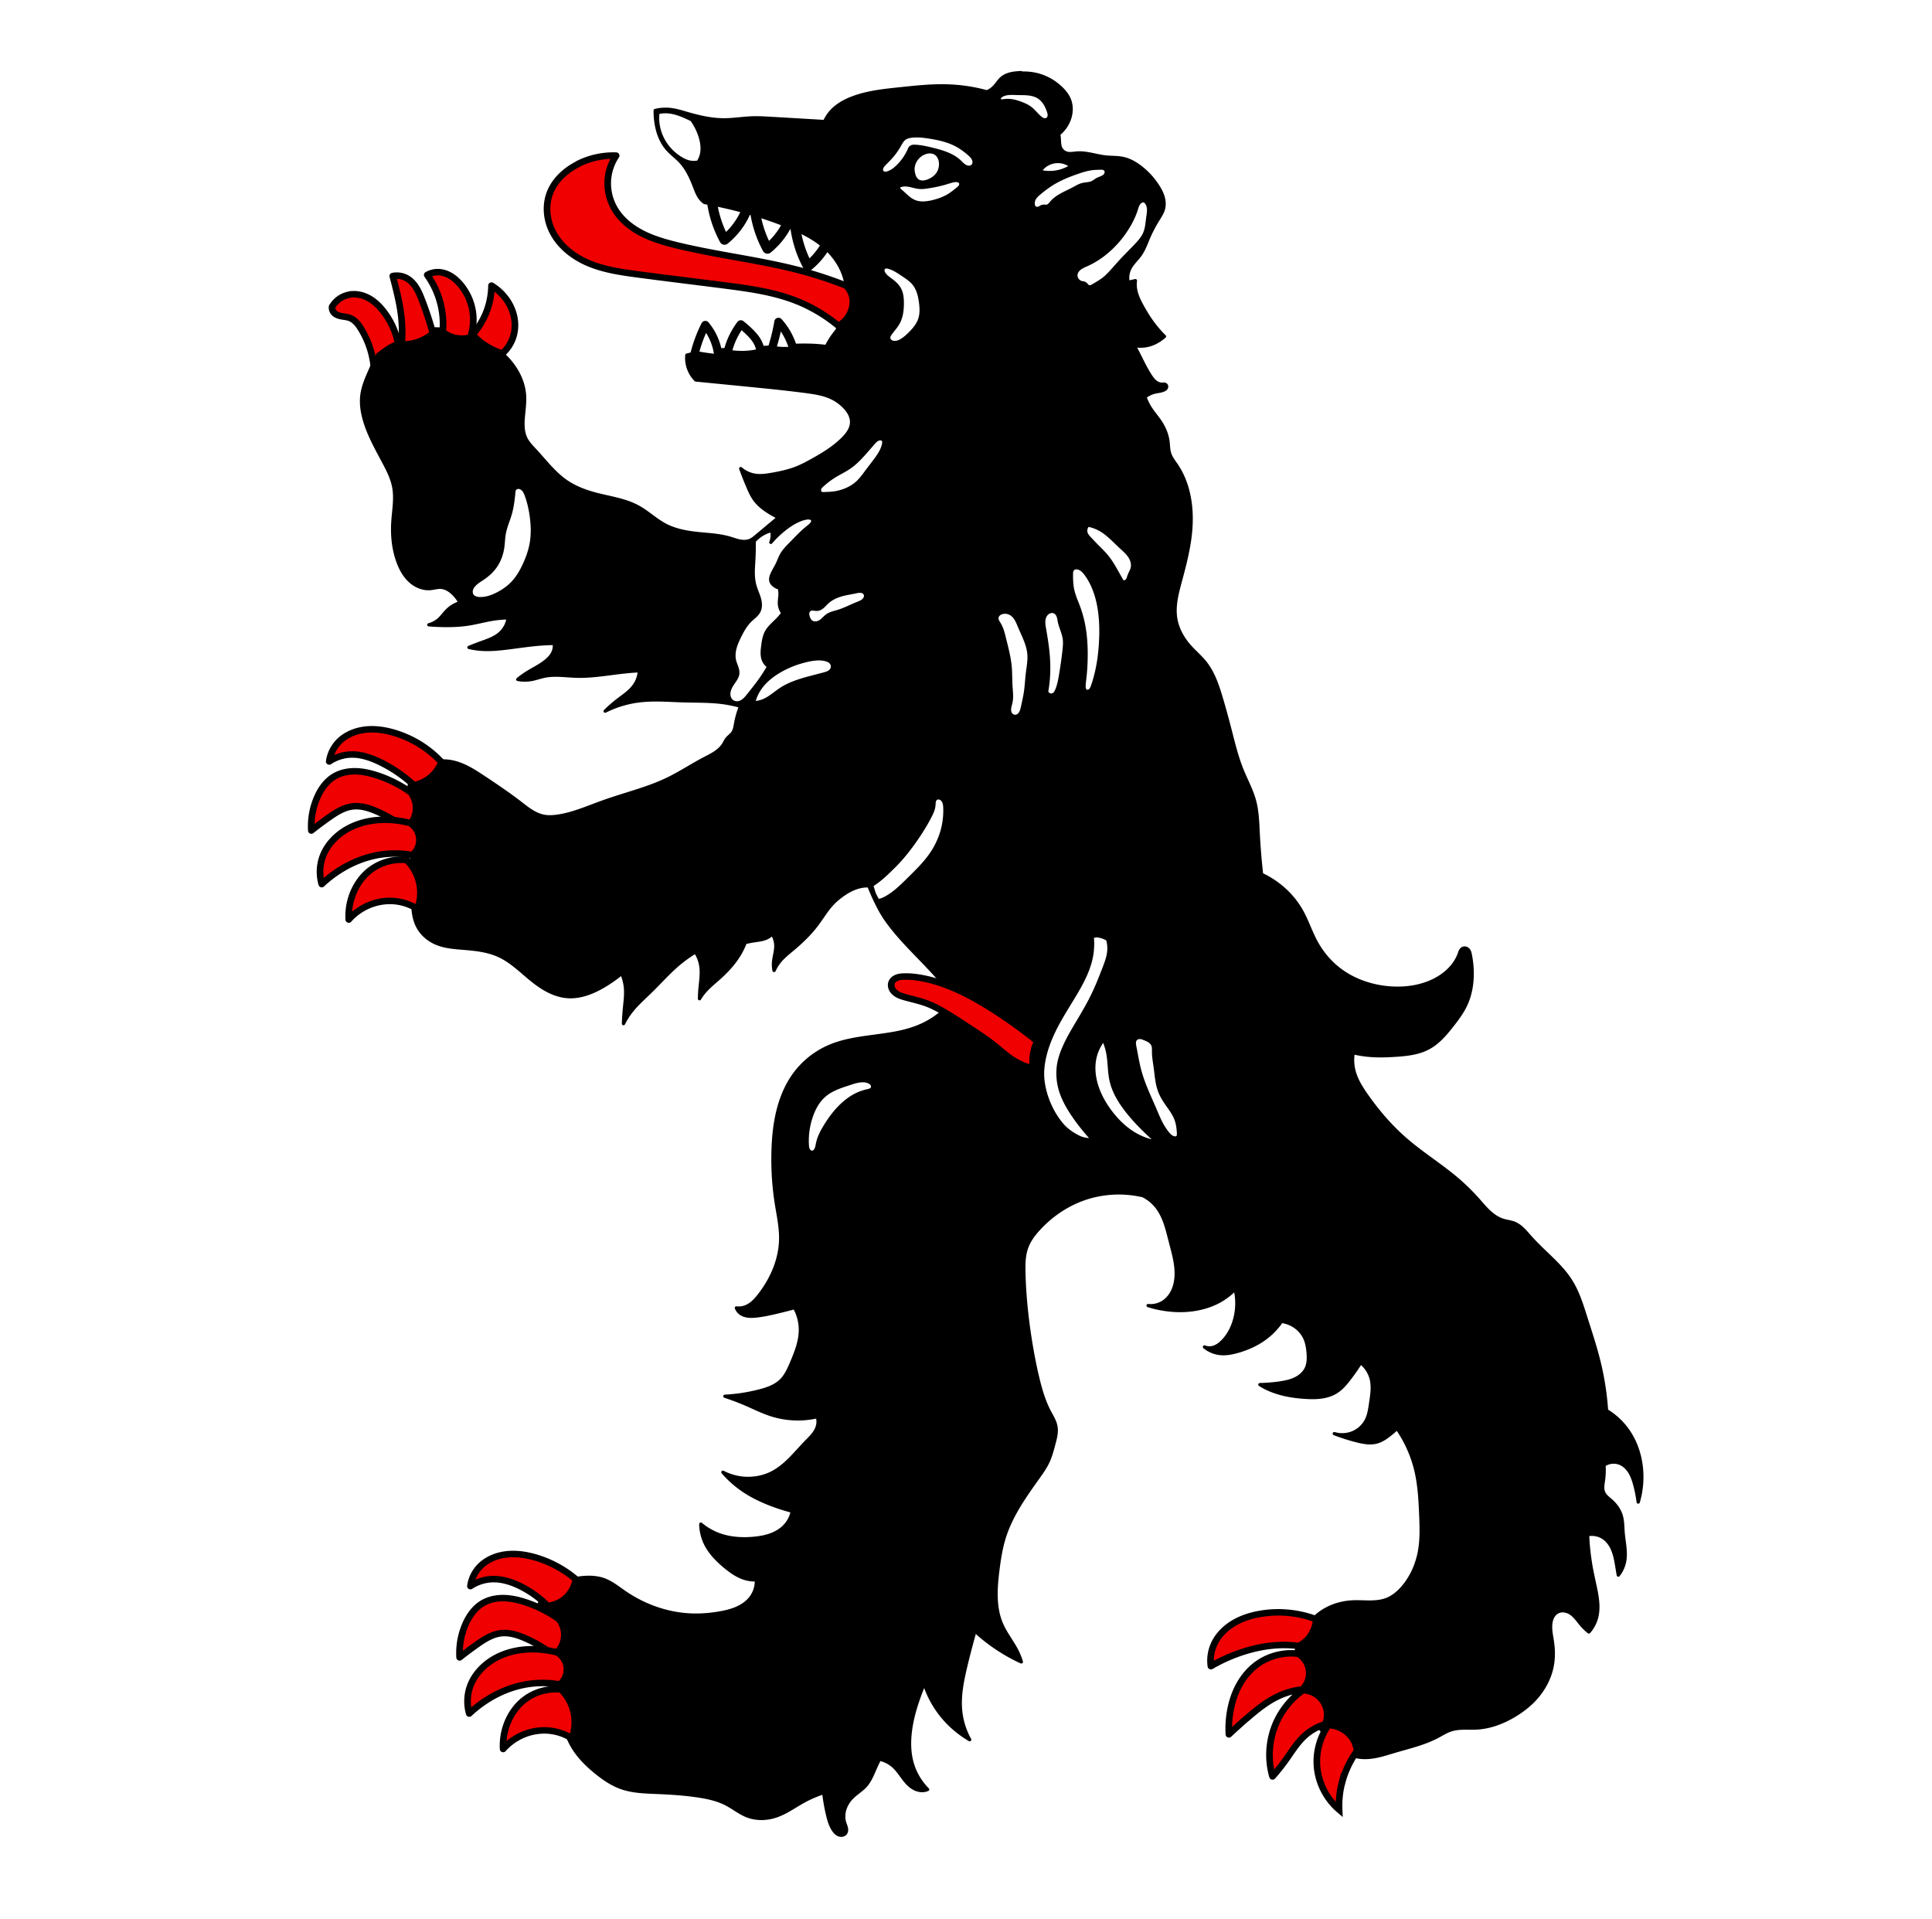 <?xml version="1.0" encoding="UTF-8" standalone="no"?>
<!-- Created with Inkscape (http://www.inkscape.org/) -->

<svg
   xmlns:dc="http://purl.org/dc/elements/1.1/"
   xmlns:cc="http://creativecommons.org/ns#"
   xmlns:rdf="http://www.w3.org/1999/02/22-rdf-syntax-ns#"
   xmlns:svg="http://www.w3.org/2000/svg"
   xmlns="http://www.w3.org/2000/svg"
   xmlns:sodipodi="http://sodipodi.sourceforge.net/DTD/sodipodi-0.dtd"
   xmlns:inkscape="http://www.inkscape.org/namespaces/inkscape"
   version="1.1"
   id="svg2"
   width="589"
   height="585"
   viewBox="0 0 589 585"
   sodipodi:docname="CHE Orsières Flag.svg"
   inkscape:version="0.92.3 (2405546, 2018-03-11)">
  <rect x="0" y="0" width="589" height="585" fill="#333333" stroke="none"/>
  <defs
     id="defs6">
    <clipPath
       id="id0">
      <path
         id="path817"
         d="M14200000 5150000s192520 531420 470000 807850c276950 276430 478730 433880 662120 497520 183380 63600 243430 71380 468350 106740 224910 35370 538010 235520 538010 235520s-93220-443930-285140-653670c-191920-210000-342300-390000-783210-603570-440870-213570-539180-210000-748800-250000-210000-39660-320850-140000-320850-140000z" />
    </clipPath>
    <clipPath
       id="id1">
      <path
         id="path820"
         d="M14200000 5150000s192520 531420 470000 807850c276950 276430 478730 433880 662120 497520 183380 63600 243430 71380 468350 106740 224910 35370 538010 235520 538010 235520s-93220-443930-285140-653670c-191920-210000-342300-390000-783210-603570-440870-213570-539180-210000-748800-250000-210000-39660-320850-140000-320850-140000z" />
    </clipPath>
    <clipPath
       id="id2">
      <path
         id="path823"
         d="M17900000 7710000c168520 651560 60740 1650000-524010 2080000-361860 267500-703730 314770-1000000 391560-300000 76830-496090 173470-496090 173470s-54450-75370-20210-332640c34250-257270 476240-795050 890000-1200000 413430-405860 836590-748460 955830-881240 119200-132780 199070-230000 199070-230000z" />
    </clipPath>
    <clipPath
       id="id3">
      <path
         id="path826"
         d="M17900000 7710000c168520 651560 60740 1650000-524010 2080000-361860 267500-703730 314770-1000000 391560-300000 76830-496090 173470-496090 173470s-54450-75370-20210-332640c34250-257270 476240-795050 890000-1200000 413430-405860 836590-748460 955830-881240 119200-132780 199070-230000 199070-230000z" />
    </clipPath>
    <clipPath
       id="id4">
      <path
         id="path829"
         d="M13600000 896020s-73750 109400-60270 321510c13530 212190-380 450000-126300 653580-125920 203430-215530 317730-431820 471310-216340 153580-349200 298600-349200 298600s14650-73730-13140-307410c-27780-233680 38260-565710 187390-810950 149100-245230 300000-352700 451900-460000 151460-107550 341440-166420 341440-166420z" />
    </clipPath>
    <style
       id="style832">.str1{stroke:#2b2828;stroke-width:5}.str0{stroke:#454646;stroke-width:50}.fil5{fill:#95979a}.fil2{fill:#131516;fill-opacity:.569}.fil6{fill:url(#id0)}.fil4{fill:url(#id1)}.fil1{fill:url(#id2)}.fil3{fill:url(#id3)}.fil0{fill:url(#id4)}</style>
  </defs>
  <sodipodi:namedview
     pagecolor="#ffffff"
     bordercolor="#666666"
     borderopacity="1"
     objecttolerance="10"
     gridtolerance="10"
     guidetolerance="10"
     inkscape:pageopacity="0"
     inkscape:pageshadow="2"
     inkscape:window-width="1920"
     inkscape:window-height="1017"
     id="namedview4"
     showgrid="false"
     inkscape:zoom="0.62528633"
     inkscape:cx="55.814967"
     inkscape:cy="292.5"
     inkscape:window-x="-8"
     inkscape:window-y="-8"
     inkscape:window-maximized="1"
     inkscape:current-layer="g925" />
  <g
     id="g925"
     transform="translate(-121.083,96.148)">
    <path
       id="path836"
       d="m 121.083,-96.148 v 585 h 589 l 2e-5,-585 z"
       inkscape:connector-curvature="0"
       style="fill:#ffffff;stroke:none;stroke-width:8;stroke-linejoin:round"
       sodipodi:nodetypes="ccccc" />
    <g
       id="g882"
       style="stroke:#000000;stroke-width:0.868"
       transform="matrix(1.165,0,0,1.139,127.182,-109.886)">
      <path
         id="path838"
         d="m 262,31.5 c -0.375,0.009 -0.75,0.03 -1.12,0.063 -1.4,0.124 -2.84,0.444 -3.91,1.35 -0.858,0.728 -1.39,1.77 -2.19,2.56 -0.504,0.502 -1.11,0.9 -1.77,1.16 -3.4,-0.947 -6.91,-1.48 -10.4,-1.58 -4.12,-0.122 -8.23,0.339 -12.3,0.777 -4.17,0.446 -8.4,0.882 -12.3,2.37 -2.15,0.814 -4.21,1.97 -5.73,3.69 -0.709,0.801 -1.29,1.72 -1.71,2.7 -4.77,-0.29 -9.53,-0.577 -14.3,-0.858 -1.49,-0.087 -2.99,-0.174 -4.48,-0.13 -2.55,0.075 -5.09,0.535 -7.64,0.527 -3.27,-0.01 -6.49,-0.782 -9.62,-1.71 -1.43,-0.425 -2.86,-0.888 -4.35,-1.05 a 11.156,11.156 0 0 0 -3.95,0.264 c -0.013,1.15 0.07,2.3 0.246,3.44 0.387,2.49 1.26,4.95 2.89,6.87 1.06,1.24 2.39,2.22 3.49,3.42 1.75,1.93 2.8,4.38 3.72,6.82 0.418,1.11 0.828,2.25 1.58,3.16 0.287,0.348 0.62,0.66 0.988,0.921 2.61,0.487 5.2,1.06 7.77,1.71 4.96,1.27 9.86,2.85 14.6,4.88 2.96,1.28 5.88,2.75 8.37,4.81 3.31,2.75 5.8,6.63 6.33,10.9 0.227,1.86 0.07,3.81 -0.791,5.47 a 7.052,7.052 0 0 1 -1.68,2.11 c 0.27,0.421 0.459,0.892 0.559,1.38 a 4.105,4.105 0 0 1 -0.66,3.14 c -0.658,0.818 -1.26,1.68 -1.79,2.59 -0.3,0.507 -0.581,1.02 -0.84,1.55 a 41.435,41.435 0 0 0 -2.63,-0.264 c -5.8,-0.39 -11.6,0.46 -17.4,0.791 -3.76,0.214 -7.54,0.212 -11.3,0.725 -1.74,0.24 -3.47,0.593 -5.17,1.05 a 8.472,8.472 0 0 0 1.52,5.67 c 0.249,0.35 0.525,0.681 0.824,0.988 5.01,0.501 10,1 15,1.51 4.64,0.472 9.28,0.95 13.9,1.58 2.33,0.318 4.69,0.69 6.79,1.75 a 11.51,11.51 0 0 1 3.26,2.47 c 0.509,0.555 0.967,1.16 1.3,1.84 0.33,0.677 0.531,1.42 0.516,2.18 -0.017,0.839 -0.3,1.66 -0.719,2.38 -0.419,0.726 -0.97,1.37 -1.55,1.97 -2.42,2.49 -5.43,4.33 -8.46,6.03 -1.11,0.619 -2.23,1.22 -3.39,1.71 -2.17,0.917 -4.49,1.43 -6.82,1.84 -1.36,0.24 -2.75,0.446 -4.12,0.265 a 7.464,7.464 0 0 1 -3.95,-1.81 c 0.575,1.62 1.19,3.22 1.85,4.81 0.52,1.26 1.07,2.52 1.88,3.62 1.1,1.5 2.63,2.63 4.22,3.59 0.628,0.38 1.27,0.74 1.92,1.08 -1.93,1.64 -3.86,3.29 -5.78,4.94 -0.545,0.469 -1.1,0.948 -1.77,1.21 -0.832,0.33 -1.77,0.298 -2.65,0.115 -0.88,-0.183 -1.71,-0.51 -2.57,-0.768 -2.68,-0.805 -5.51,-0.916 -8.29,-1.21 -2.92,-0.312 -5.88,-0.855 -8.48,-2.23 -2.59,-1.38 -4.7,-3.52 -7.27,-4.94 -3.34,-1.85 -7.22,-2.37 -10.9,-3.35 -2.73,-0.73 -5.41,-1.75 -7.73,-3.35 -3.22,-2.23 -5.58,-5.48 -8.21,-8.38 -0.898,-0.988 -1.85,-1.96 -2.44,-3.16 -0.916,-1.87 -0.847,-4.05 -0.66,-6.13 0.174,-1.93 0.432,-3.87 0.264,-5.8 -0.266,-3.05 -1.6,-5.95 -3.49,-8.37 -2.48,-3.17 -5.89,-5.54 -9.62,-7.05 -3.38,-1.37 -7.03,-2.04 -10.7,-2.04 -2.46,-0.001 -4.94,0.305 -7.26,1.13 -2.32,0.824 -4.47,2.18 -6.05,4.07 -1.43,1.72 -2.34,3.81 -3.23,5.86 -0.937,2.17 -1.89,4.38 -2.17,6.72 -0.27,2.2 0.058,4.45 0.658,6.59 1.09,3.9 3.06,7.48 4.94,11.1 1.18,2.25 2.34,4.55 2.77,7.05 0.516,3.02 -0.076,6.1 -0.264,9.16 -0.215,3.51 0.116,7.08 1.25,10.4 0.644,1.89 1.57,3.72 2.96,5.14 0.732,0.743 1.59,1.37 2.55,1.78 0.96,0.41 2.01,0.615 3.05,0.523 0.927,-0.082 1.84,-0.393 2.77,-0.33 0.637,0.043 1.25,0.264 1.81,0.584 0.552,0.32 1.04,0.739 1.49,1.2 0.671,0.687 1.25,1.47 1.71,2.31 a 8.332,8.332 0 0 0 -3.43,2.11 c -0.738,0.758 -1.33,1.66 -2.11,2.37 a 6.335,6.335 0 0 1 -2.64,1.45 c 1.56,0.132 3.12,0.197 4.68,0.197 1.9,0 3.79,-0.1 5.67,-0.396 2.19,-0.35 4.33,-0.968 6.52,-1.32 1.29,-0.204 2.59,-0.315 3.89,-0.33 a 6.83,6.83 0 0 1 -2.17,4.15 c -1.38,1.24 -3.2,1.86 -4.94,2.5 -1.06,0.394 -2.12,0.812 -3.16,1.25 0.888,0.218 1.79,0.372 2.7,0.46 2.52,0.248 5.06,-0.007 7.58,-0.33 2.92,-0.373 5.83,-0.841 8.76,-1.05 1.1,-0.079 2.19,-0.122 3.29,-0.13 a 4.38,4.38 0 0 1 -0.33,2.37 c -0.363,0.822 -0.972,1.52 -1.65,2.11 -1.57,1.39 -3.51,2.29 -5.27,3.43 a 22.3,22.3 0 0 0 -2.31,1.71 c 1.21,0.234 2.47,0.234 3.69,0 1.11,-0.215 2.18,-0.623 3.29,-0.857 2.74,-0.578 5.57,-0.083 8.37,0 4.35,0.129 8.65,-0.743 13,-1.19 1.16,-0.12 2.33,-0.207 3.49,-0.264 a 7.722,7.722 0 0 1 -1.45,4.08 c -1.06,1.47 -2.59,2.51 -4.02,3.62 -1.23,0.959 -2.39,1.99 -3.49,3.1 2.81,-1.44 5.89,-2.39 9.03,-2.77 3.78,-0.46 7.59,-0.113 11.4,0 3.58,0.107 7.19,0.008 10.7,0.527 1.45,0.213 2.89,0.529 4.3,0.945 -0.586,1.5 -1.02,3.07 -1.3,4.66 -0.148,0.839 -0.264,1.72 -0.744,2.42 -0.434,0.636 -1.12,1.06 -1.58,1.68 -0.3,0.402 -0.494,0.87 -0.746,1.3 -0.559,0.96 -1.4,1.73 -2.32,2.36 -0.918,0.627 -1.92,1.12 -2.9,1.65 -3.21,1.73 -6.24,3.79 -9.5,5.4 -5.42,2.68 -11.4,4.07 -17,6.15 -3.96,1.45 -7.84,3.25 -12,3.82 -1.11,0.15 -2.25,0.21 -3.35,0 -1.17,-0.225 -2.27,-0.751 -3.28,-1.39 -1.01,-0.643 -1.93,-1.4 -2.87,-2.14 -3.09,-2.44 -6.34,-4.68 -9.6,-6.89 -1.52,-1.03 -3.05,-2.06 -4.7,-2.88 -1.65,-0.812 -3.43,-1.4 -5.27,-1.5 -1.74,-0.096 -3.51,0.263 -5.06,1.07 a 8.92,8.92 0 0 0 -3.7,3.59 c -0.815,1.49 -1.16,3.19 -1.25,4.89 -0.09,1.7 0.074,3.39 0.23,5.08 0.637,6.87 1.18,13.8 1.16,20.7 -0.004,1.54 -0.035,3.07 0.117,4.6 0.152,1.53 0.496,3.06 1.2,4.42 1.02,1.97 2.78,3.53 4.81,4.41 2.3,1.01 4.87,1.17 7.38,1.38 3.06,0.258 6.17,0.622 8.96,1.91 3.51,1.62 6.2,4.57 9.22,6.98 2.53,2.02 5.47,3.75 8.7,4.02 3.52,0.294 6.95,-1.17 9.95,-3.03 1.52,-0.947 2.98,-2 4.35,-3.16 0.543,1.25 0.878,2.59 0.988,3.95 0.144,1.78 -0.096,3.56 -0.264,5.34 a 66.683,66.683 0 0 0 -0.264,4.15 c 0.549,-1.14 1.21,-2.22 1.98,-3.23 1.49,-1.96 3.33,-3.6 5.07,-5.34 2.51,-2.5 4.82,-5.21 7.51,-7.51 1.34,-1.14 2.77,-2.18 4.28,-3.1 a 9.483,9.483 0 0 1 1.38,3.62 c 0.334,2.07 -0.019,4.17 -0.197,6.26 a 37.58,37.58 0 0 0 -0.131,2.63 c 0.35,-0.601 0.747,-1.17 1.19,-1.71 1.2,-1.47 2.69,-2.67 4.08,-3.95 2.17,-2 4.14,-4.25 5.54,-6.85 0.432,-0.807 0.806,-1.64 1.12,-2.5 0.694,-0.192 1.4,-0.346 2.11,-0.461 1.13,-0.184 2.3,-0.272 3.36,-0.725 a 5.22,5.22 0 0 0 1.65,-1.12 c 0.568,0.905 0.889,1.96 0.922,3.03 0.047,1.53 -0.485,3.02 -0.594,4.55 a 8.262,8.262 0 0 0 0.133,2.17 c 0.405,-0.924 0.938,-1.79 1.58,-2.57 0.96,-1.16 2.15,-2.11 3.29,-3.1 2.32,-1.98 4.51,-4.13 6.32,-6.59 1.63,-2.21 2.97,-4.68 5.01,-6.52 2.36,-2.12 5.44,-4.06 8.61,-3.85 1.1,2.82 2.67,6.34 4.37,8.86 3.16,4.67 7.24,8.63 11.1,12.8 2.42,2.62 4.74,5.33 6.97,8.12 a 19.414,19.414 0 0 1 -3.35,4.01 c -2.17,1.97 -4.78,3.42 -7.55,4.38 -3.5,1.22 -7.22,1.66 -10.9,2.17 -3.68,0.51 -7.39,1.08 -10.8,2.54 a 22.323,22.323 0 0 0 -9.03,7.12 c -2.57,3.44 -4.11,7.58 -4.94,11.8 -0.563,2.84 -0.822,5.73 -0.922,8.63 -0.169,4.89 0.112,9.79 0.855,14.6 0.485,3.15 1.17,6.3 1.12,9.49 -0.08,5.43 -2.31,10.7 -5.6,15 -0.518,0.68 -1.07,1.35 -1.7,1.92 -0.63,0.57 -1.37,1.05 -2.18,1.31 a 4.86,4.86 0 0 1 -2.11,0.197 c 0.195,0.54 0.541,1.02 0.988,1.38 0.555,0.446 1.25,0.693 1.96,0.795 0.704,0.102 1.42,0.066 2.13,-0.004 1.78,-0.176 3.53,-0.57 5.27,-0.988 1.63,-0.393 3.26,-0.811 4.88,-1.25 0.981,1.79 1.51,3.82 1.52,5.86 0.013,3.13 -1.16,6.14 -2.37,9.03 -0.693,1.65 -1.43,3.35 -2.7,4.61 -1.54,1.54 -3.69,2.29 -5.8,2.83 a 45.02,45.02 0 0 1 -8.89,1.38 c 1.85,0.615 3.68,1.32 5.47,2.11 2.27,1 4.49,2.15 6.85,2.9 2.69,0.857 5.55,1.19 8.37,0.988 1.18,-0.085 2.34,-0.261 3.49,-0.527 0.223,0.699 0.268,1.45 0.131,2.17 -0.175,0.923 -0.641,1.77 -1.21,2.52 -0.569,0.75 -1.24,1.41 -1.89,2.09 -2.8,2.95 -5.29,6.36 -8.9,8.24 -2.4,1.25 -5.19,1.72 -7.87,1.4 a 14.204,14.204 0 0 1 -4.96,-1.56 c 1.69,2.01 3.68,3.77 5.87,5.22 1.93,1.27 4.01,2.3 6.15,3.17 2,0.816 4.06,1.5 6.15,2.05 a 8.068,8.068 0 0 1 -2.14,4.1 c -1.04,1.06 -2.36,1.81 -3.76,2.3 -1.4,0.493 -2.87,0.735 -4.35,0.865 -2.85,0.25 -5.77,0.082 -8.48,-0.838 a 15.938,15.938 0 0 1 -5.22,-2.98 c 0.027,1.87 0.476,3.73 1.3,5.4 1.18,2.39 3.09,4.34 5.12,6.06 1.71,1.44 3.6,2.77 5.78,3.26 a 8.37,8.37 0 0 0 2.33,0.188 7.414,7.414 0 0 1 -1.49,4.84 c -0.917,1.2 -2.19,2.1 -3.57,2.73 -1.38,0.628 -2.86,0.996 -4.35,1.27 -2.67,0.498 -5.39,0.71 -8.11,0.559 -6.14,-0.346 -12.1,-2.6 -17.1,-6.15 -1.68,-1.19 -3.29,-2.53 -5.22,-3.26 -2.27,-0.853 -4.78,-0.766 -7.17,-0.373 -2.44,0.4 -4.89,1.14 -6.8,2.7 -1.92,1.56 -3.15,3.86 -3.69,6.28 -0.533,2.42 -0.399,4.94 0.098,7.37 0.993,4.85 3.38,9.29 4.8,14 1.44,4.83 1.9,10 4.35,14.4 1.57,2.83 3.89,5.19 6.39,7.25 1.99,1.65 4.15,3.15 6.59,4.02 2.85,1.02 5.93,1.12 8.96,1.25 3.79,0.165 7.59,0.393 11.3,0.988 2.45,0.39 4.92,0.948 7.11,2.11 1.91,1.01 3.59,2.45 5.6,3.23 2.36,0.914 5.05,0.826 7.45,0 2.61,-0.898 4.84,-2.6 7.25,-3.95 1.67,-0.937 3.42,-1.71 5.24,-2.3 0.224,2 0.566,4 1.02,5.96 0.33,1.43 0.733,2.87 1.55,4.09 0.268,0.4 0.586,0.78 0.992,1.04 0.203,0.13 0.426,0.228 0.662,0.279 0.236,0.05 0.485,0.054 0.719,-0.004 0.283,-0.07 0.545,-0.231 0.725,-0.461 0.152,-0.195 0.24,-0.435 0.275,-0.68 0.035,-0.245 0.019,-0.495 -0.028,-0.738 -0.093,-0.486 -0.3,-0.941 -0.445,-1.41 -0.372,-1.22 -0.316,-2.55 0.08,-3.76 0.396,-1.21 1.12,-2.3 2.03,-3.19 1.06,-1.05 2.37,-1.84 3.36,-2.96 1.13,-1.29 1.76,-2.93 2.44,-4.51 0.375,-0.876 0.77,-1.74 1.19,-2.6 1.34,0.28 2.61,0.923 3.62,1.84 1.3,1.18 2.17,2.77 3.29,4.12 0.554,0.665 1.18,1.28 1.92,1.73 0.738,0.452 1.6,0.735 2.46,0.705 a 3.66,3.66 0 0 0 1.32,-0.297 16.56,16.56 0 0 1 -4.02,-6.92 c -0.792,-2.75 -0.857,-5.66 -0.527,-8.5 0.333,-2.87 1.06,-5.69 1.98,-8.43 a 61.29,61.29 0 0 1 1.71,-4.54 c 1.38,4.46 3.95,8.55 7.38,11.7 1.37,1.27 2.88,2.4 4.48,3.36 -1.3,-2.4 -2.12,-5.06 -2.37,-7.77 -0.384,-4.05 0.452,-8.1 1.38,-12.1 0.728,-3.09 1.52,-6.16 2.37,-9.22 2.65,2.51 5.6,4.7 8.76,6.52 1.1,0.633 2.23,1.22 3.38,1.76 a 17.747,17.747 0 0 0 -1.02,-2.7 c -1.2,-2.51 -2.99,-4.72 -4.1,-7.27 -1.97,-4.54 -1.63,-9.71 -1.03,-14.6 0.361,-2.95 0.803,-5.91 1.68,-8.76 1.8,-5.86 5.35,-11 8.85,-16 0.956,-1.38 1.92,-2.76 2.61,-4.29 0.673,-1.49 1.08,-3.08 1.49,-4.66 0.41,-1.56 0.84,-3.17 0.561,-4.75 -0.247,-1.4 -1.02,-2.65 -1.68,-3.91 -1.46,-2.84 -2.34,-5.93 -3.07,-9.04 -0.843,-3.57 -1.5,-7.18 -2.05,-10.8 -0.868,-5.77 -1.45,-11.6 -1.58,-17.4 -0.054,-2.29 -0.03,-4.64 0.746,-6.8 0.681,-1.89 1.91,-3.54 3.26,-5.03 3.01,-3.31 6.74,-6 10.9,-7.64 5.15,-2.03 10.9,-2.43 16.3,-1.12 1.38,0.722 2.61,1.75 3.56,2.98 2.03,2.63 2.75,6 3.56,9.22 0.797,3.16 1.75,6.37 1.51,9.62 -0.097,1.35 -0.406,2.7 -1.02,3.91 -0.616,1.21 -1.55,2.28 -2.73,2.94 a 6.013,6.013 0 0 1 -3.56,0.725 c 2.05,0.66 4.18,1.08 6.33,1.25 4.14,0.327 8.41,-0.313 12.1,-2.3 1.61,-0.883 3.09,-2.02 4.35,-3.36 0.644,2.75 0.576,5.65 -0.197,8.37 -0.59,2.07 -1.6,4.05 -3.1,5.6 -0.778,0.809 -1.73,1.52 -2.83,1.71 a 3.537,3.537 0 0 1 -1.91,-0.197 7.64,7.64 0 0 0 4.28,1.78 c 1.4,0.117 2.8,-0.154 4.15,-0.528 2.59,-0.717 5.08,-1.83 7.25,-3.43 1.74,-1.28 3.25,-2.87 4.46,-4.66 0.925,0.123 1.83,0.407 2.65,0.838 a 7.758,7.758 0 0 1 3.36,3.4 c 0.621,1.27 0.858,2.69 0.977,4.1 0.125,1.49 0.111,3.05 -0.559,4.38 -0.619,1.23 -1.75,2.15 -3,2.73 -1.25,0.58 -2.62,0.85 -3.98,1.05 a 41.69,41.69 0 0 1 -5.08,0.42 c 0.556,0.357 1.13,0.684 1.72,0.98 3.14,1.56 6.66,2.2 10.2,2.42 1.37,0.086 2.75,0.113 4.1,-0.075 1.36,-0.187 2.7,-0.596 3.86,-1.32 1.37,-0.857 2.43,-2.12 3.4,-3.4 a 54.74,54.74 0 0 0 3.07,-4.49 8.097,8.097 0 0 1 2.8,4.41 c 0.501,2.1 0.142,4.29 -0.166,6.42 -0.23,1.6 -0.445,3.24 -1.19,4.68 a 7.086,7.086 0 0 1 -3.72,3.33 c -1.46,0.562 -3.11,0.62 -4.61,0.164 1.91,0.756 3.87,1.39 5.86,1.91 1.71,0.444 3.53,0.798 5.24,0.33 1.35,-0.37 2.51,-1.22 3.59,-2.11 0.596,-0.489 1.18,-0.995 1.75,-1.52 a 33.72,33.72 0 0 1 4.89,11.1 c 0.926,3.93 1.14,7.98 1.3,12 0.132,3.17 0.24,6.37 -0.279,9.5 -0.617,3.72 -2.15,7.33 -4.66,10.2 -1.12,1.26 -2.44,2.37 -4.01,2.98 -1.41,0.556 -2.96,0.682 -4.48,0.684 -1.52,10e-4 -3.04,-0.117 -4.56,-0.03 -2.63,0.147 -5.23,0.925 -7.45,2.33 -2.99,1.89 -5.24,4.87 -6.43,8.2 -1.61,4.5 -1.31,9.56 0.271,14.1 1.581,4.54 4.38,8.52 7.65,12 1.95,2.08 4.2,4.07 6.97,4.75 1.67,0.408 3.43,0.312 5.12,-0.013 1.69,-0.325 3.32,-0.873 4.96,-1.37 3.79,-1.15 7.69,-2.05 11.2,-3.93 1.22,-0.66 2.4,-1.45 3.73,-1.86 2.12,-0.667 4.4,-0.342 6.61,-0.465 3.33,-0.184 6.54,-1.39 9.41,-3.08 2.33,-1.37 4.49,-3.06 6.24,-5.12 2.02,-2.39 3.49,-5.27 4.07,-8.34 0.398,-2.09 0.39,-4.25 0.1,-6.36 -0.239,-1.73 -0.669,-3.47 -0.43,-5.2 0.08,-0.573 0.234,-1.14 0.508,-1.65 0.273,-0.51 0.672,-0.96 1.17,-1.25 a 2.965,2.965 0 0 1 1.76,-0.354 3.88,3.88 0 0 1 1.7,0.617 c 1.15,0.74 1.9,1.94 2.77,3 0.612,0.745 1.3,1.43 2.04,2.04 a 9.597,9.597 0 0 0 2.04,-3.95 c 0.486,-1.98 0.33,-4.05 0,-6.06 -0.287,-1.75 -0.699,-3.47 -1.05,-5.21 a 67.83,67.83 0 0 1 -1.19,-8.37 c -0.06,-0.81 -0.106,-1.62 -0.133,-2.44 a 5.44,5.44 0 0 1 4.22,0.857 c 0.781,0.551 1.4,1.31 1.87,2.14 0.47,0.833 0.788,1.74 1.03,2.67 0.261,1.02 0.427,2.06 0.594,3.1 l 0.328,2.04 a 8.476,8.476 0 0 0 1.58,-3.36 c 0.59,-2.65 -0.12,-5.4 -0.33,-8.1 -0.118,-1.52 -0.082,-3.08 -0.527,-4.54 -0.467,-1.53 -1.45,-2.88 -2.63,-3.95 -0.354,-0.32 -0.728,-0.62 -1.07,-0.957 -0.34,-0.336 -0.648,-0.713 -0.842,-1.15 -0.23,-0.519 -0.288,-1.1 -0.266,-1.67 0.023,-0.568 0.123,-1.13 0.2,-1.69 0.18,-1.33 0.225,-2.68 0.132,-4.02 a 4.396,4.396 0 0 1 4.08,-0.527 c 1.12,0.432 2.01,1.32 2.64,2.34 0.626,1.02 1.01,2.17 1.32,3.33 0.42,1.56 0.727,3.14 0.922,4.74 0.87,-3.05 1.14,-6.27 0.791,-9.42 -0.396,-3.57 -1.61,-7.08 -3.69,-10 a 18.78,18.78 0 0 0 -5.4,-5.07 c -0.3,-4.6 -1.01,-9.17 -2.11,-13.6 -0.93,-3.78 -2.14,-7.48 -3.29,-11.2 -1.07,-3.44 -2.11,-6.95 -4.02,-10 -2.11,-3.39 -5.16,-6.06 -7.97,-8.89 a 62.496,62.496 0 0 1 -2.77,-2.96 c -0.58,-0.672 -1.14,-1.36 -1.78,-1.98 -0.64,-0.62 -1.35,-1.17 -2.18,-1.51 -0.947,-0.389 -1.99,-0.48 -2.96,-0.79 -1.37,-0.435 -2.57,-1.29 -3.61,-2.27 -1.04,-0.98 -1.94,-2.11 -2.88,-3.19 a 55.993,55.993 0 0 0 -5.88,-5.85 c -4.29,-3.68 -9.1,-6.72 -13.3,-10.5 -3.85,-3.43 -7.16,-7.43 -10.1,-11.7 -1.34,-1.97 -2.61,-4.03 -3.21,-6.34 a 12.006,12.006 0 0 1 -0.232,-4.98 c 1.41,0.34 2.84,0.574 4.29,0.698 2.32,0.2 4.66,0.116 6.99,-0.046 2.87,-0.2 5.81,-0.545 8.34,-1.91 2.58,-1.39 4.51,-3.73 6.29,-6.05 1.31,-1.71 2.59,-3.46 3.49,-5.4 1.1,-2.35 1.62,-4.95 1.72,-7.55 0.075,-1.98 -0.096,-3.97 -0.465,-5.92 -0.058,-0.305 -0.12,-0.61 -0.24,-0.896 -0.119,-0.286 -0.3,-0.555 -0.553,-0.734 a 1.207,1.207 0 0 0 -0.592,-0.22 1.106,1.106 0 0 0 -0.619,0.126 c -0.254,0.138 -0.442,0.377 -0.574,0.635 -0.132,0.257 -0.216,0.537 -0.31,0.81 -0.944,2.72 -3.04,4.93 -5.5,6.43 -3.63,2.21 -8.01,2.97 -12.3,2.7 -5.06,-0.32 -10.1,-2.09 -14,-5.31 -2.32,-1.91 -4.22,-4.29 -5.64,-6.94 -1.5,-2.81 -2.44,-5.89 -4.01,-8.66 -1.7,-3 -4.11,-5.58 -6.94,-7.55 a 25.08,25.08 0 0 0 -3.36,-1.96 c -0.407,-3.7 -0.7,-7.41 -0.886,-11.1 -0.144,-2.91 -0.225,-5.85 -0.979,-8.67 -0.74,-2.76 -2.1,-5.31 -3.17,-7.96 -1.41,-3.52 -2.29,-7.22 -3.21,-10.9 -0.755,-3 -1.55,-5.98 -2.42,-8.95 -0.957,-3.24 -2.06,-6.52 -4.15,-9.18 -1.18,-1.5 -2.65,-2.76 -3.91,-4.19 -1.92,-2.19 -3.36,-4.85 -3.77,-7.73 -0.465,-3.24 0.381,-6.52 1.21,-9.69 0.94,-3.58 1.87,-7.17 2.4,-10.8 0.303,-2.08 0.477,-4.19 0.461,-6.29 -0.021,-2.84 -0.39,-5.68 -1.22,-8.4 -0.599,-1.96 -1.44,-3.85 -2.57,-5.57 -0.68,-1.03 -1.47,-2.02 -1.84,-3.2 -0.322,-1.03 -0.297,-2.13 -0.43,-3.2 -0.238,-1.91 -0.992,-3.73 -2.04,-5.34 -0.796,-1.22 -1.76,-2.33 -2.54,-3.56 -0.6,-0.948 -1.09,-1.97 -1.45,-3.03 a 6.368,6.368 0 0 1 2.54,-1.29 c 0.756,-0.186 1.55,-0.234 2.27,-0.526 0.175,-0.071 0.345,-0.157 0.492,-0.275 0.147,-0.118 0.271,-0.271 0.332,-0.45 a 0.74,0.74 0 0 0 0.023,-0.411 0.623,0.623 0 0 0 -0.22,-0.346 0.836,0.836 0 0 0 -0.48,-0.146 c -0.17,-0.007 -0.339,0.014 -0.509,0.015 -0.66,0.004 -1.3,-0.305 -1.79,-0.736 -0.5,-0.43 -0.882,-0.98 -1.24,-1.54 -1.24,-1.95 -2.2,-4.06 -3.23,-6.13 -0.323,-0.65 -0.652,-1.3 -0.988,-1.94 1.24,0.257 2.53,0.222 3.76,-0.1 1.04,-0.272 2.01,-0.746 2.9,-1.35 0.44,-0.298 0.86,-0.63 1.25,-0.987 a 29.28,29.28 0 0 1 -2.5,-2.87 c -1.25,-1.62 -2.32,-3.37 -3.29,-5.17 -0.935,-1.73 -1.79,-3.57 -1.88,-5.54 -0.019,-0.451 0.003,-0.903 0.067,-1.35 l -1.91,0.428 a 5.724,5.724 0 0 1 0.46,-3.69 c 0.669,-1.35 1.84,-2.38 2.7,-3.62 0.996,-1.43 1.55,-3.12 2.23,-4.72 0.687,-1.63 1.51,-3.19 2.42,-4.71 0.567,-0.937 1.18,-1.87 1.45,-2.94 0.262,-1.04 0.175,-2.14 -0.122,-3.17 -0.297,-1.03 -0.8,-1.98 -1.37,-2.89 a 19.866,19.866 0 0 0 -4.43,-4.98 c -1.39,-1.11 -2.96,-2.05 -4.7,-2.42 -1.43,-0.307 -2.92,-0.222 -4.38,-0.373 -2.6,-0.27 -5.13,-1.29 -7.73,-1.07 -0.817,0.068 -1.65,0.26 -2.45,0.07 a 2.547,2.547 0 0 1 -1.61,-1.19 c -0.204,-0.357 -0.312,-0.761 -0.371,-1.17 -0.06,-0.407 -0.071,-0.82 -0.094,-1.23 a 23.15,23.15 0 0 0 -0.14,-1.56 9.02,9.02 0 0 0 2.89,-4.38 c 0.453,-1.55 0.474,-3.24 -0.095,-4.75 -0.448,-1.19 -1.24,-2.22 -2.14,-3.12 -1.88,-1.87 -4.3,-3.23 -6.89,-3.77 -1.1,-0.232 -2.23,-0.321 -3.35,-0.295 z m -2.52,5.53 c 0.475,0 0.953,0.028 1.43,0.041 0.938,0.027 1.88,-0.002 2.81,0.088 0.934,0.09 1.87,0.307 2.68,0.785 0.707,0.419 1.29,1.03 1.74,1.72 0.451,0.688 0.773,1.45 1.02,2.24 0.09,0.28 0.172,0.567 0.189,0.86 0.018,0.296 -0.033,0.602 -0.189,0.853 -0.175,0.279 -0.48,0.47 -0.807,0.51 -0.258,0.03 -0.521,-0.03 -0.756,-0.141 a 2.916,2.916 0 0 1 -0.645,-0.436 c -0.85,-0.722 -1.5,-1.66 -2.36,-2.37 -0.85,-0.712 -1.87,-1.18 -2.91,-1.56 -0.63,-0.23 -1.27,-0.43 -1.93,-0.55 -0.72,-0.13 -1.46,-0.167 -2.18,-0.06 -0.261,0.039 -0.525,0.095 -0.785,0.051 a 0.799,0.799 0 0 1 -0.361,-0.152 0.55,0.55 0 0 1 -0.205,-0.328 0.585,0.585 0 0 1 0.064,-0.365 c 0.057,-0.112 0.14,-0.209 0.23,-0.297 0.417,-0.407 0.98,-0.636 1.55,-0.754 a 6.978,6.978 0 0 1 1.41,-0.123 z m -90.7,4.92 c 1.17,-0.015 2.34,0.232 3.45,0.607 0.726,0.245 1.43,0.545 2.13,0.867 0.492,0.228 0.98,0.467 1.46,0.717 0.719,1.04 1.32,2.15 1.78,3.33 0.388,0.986 0.679,2.01 0.822,3.06 0.119,0.874 0.136,1.77 -0.031,2.64 a 6.361,6.361 0 0 1 -0.924,2.27 5.424,5.424 0 0 1 -2.5,-0.064 c -0.716,-0.19 -1.39,-0.525 -2.02,-0.914 a 12.892,12.892 0 0 1 -3.52,-3.2 12.688,12.688 0 0 1 -2.27,-4.81 c -0.322,-1.39 -0.4,-2.83 -0.23,-4.25 a 7.86,7.86 0 0 1 1.86,-0.248 z m 65.6,6.47 c 1.24,-0.031 2.48,0.134 3.71,0.336 2.19,0.361 4.39,0.843 6.38,1.82 1.43,0.697 2.73,1.64 3.91,2.7 0.475,0.428 0.945,0.897 1.17,1.49 0.114,0.299 0.165,0.626 0.115,0.941 a 1.35,1.35 0 0 1 -0.449,0.824 1.398,1.398 0 0 1 -0.938,0.303 2.087,2.087 0 0 1 -0.953,-0.287 c -0.583,-0.331 -1.02,-0.86 -1.51,-1.32 -1.91,-1.8 -4.54,-2.57 -7.08,-3.21 -1.46,-0.366 -2.93,-0.711 -4.43,-0.793 -0.349,-0.02 -0.713,-0.02 -1.02,0.141 a 1.086,1.086 0 0 0 -0.561,0.744 14.421,14.421 0 0 1 -3.03,4.47 c -0.724,0.726 -1.55,1.39 -2.52,1.72 a 2.16,2.16 0 0 1 -0.771,0.143 c -0.263,-0.009 -0.532,-0.097 -0.719,-0.283 a 0.966,0.966 0 0 1 -0.266,-0.555 1.32,1.32 0 0 1 0.074,-0.613 c 0.14,-0.393 0.42,-0.716 0.703,-1.02 0.508,-0.548 1.04,-1.07 1.54,-1.63 0.893,-0.997 1.68,-2.09 2.33,-3.26 0.21,-0.377 0.408,-0.763 0.648,-1.12 0.241,-0.358 0.53,-0.692 0.89,-0.93 0.453,-0.3 0.997,-0.432 1.54,-0.512 0.408,-0.06 0.82,-0.093 1.23,-0.104 z m 3.88,4.28 c 0.436,0.022 0.869,0.138 1.24,0.361 0.455,0.271 0.812,0.692 1.04,1.17 0.232,0.476 0.346,1 0.373,1.53 0.052,1.01 -0.212,2.04 -0.791,2.87 -0.394,0.563 -0.925,1.02 -1.51,1.38 -0.418,0.255 -0.866,0.46 -1.33,0.604 -0.466,0.143 -0.958,0.225 -1.44,0.16 a 2.142,2.142 0 0 1 -0.967,-0.373 2.333,2.333 0 0 1 -0.678,-0.807 4.294,4.294 0 0 1 -0.359,-0.998 5.464,5.464 0 0 1 -0.166,-1.15 c -0.026,-1.06 0.355,-2.11 1.01,-2.95 a 4.82,4.82 0 0 1 2.29,-1.62 3.674,3.674 0 0 1 1.29,-0.18 z m 33.5,2.59 c 0.241,0.007 0.481,0.03 0.719,0.068 0.951,0.154 1.86,0.564 2.61,1.17 -0.898,0.603 -1.89,1.06 -2.94,1.35 -1.71,0.476 -3.55,0.492 -5.26,0.047 a 5.527,5.527 0 0 1 4.87,-2.637 z m 11.1,1.76 a 2.63,2.63 0 0 1 0.402,0.022 c 0.267,0.036 0.535,0.135 0.725,0.326 0.212,0.214 0.306,0.529 0.277,0.828 a 1.395,1.395 0 0 1 -0.377,0.803 c -0.254,0.274 -0.591,0.455 -0.934,0.604 -0.343,0.148 -0.699,0.268 -1.03,0.449 -0.456,0.253 -0.847,0.616 -1.32,0.84 -0.386,0.184 -0.813,0.267 -1.24,0.326 -0.424,0.06 -0.852,0.098 -1.27,0.2 -0.892,0.222 -1.68,0.728 -2.49,1.17 -1.02,0.564 -2.1,1.03 -3.11,1.61 -0.969,0.554 -1.89,1.21 -2.6,2.08 -0.151,0.184 -0.291,0.376 -0.459,0.544 a 1.412,1.412 0 0 1 -0.596,0.379 c -0.216,0.06 -0.444,0.047 -0.668,0.035 -0.224,-0.012 -0.452,-0.023 -0.666,0.045 -0.241,0.075 -0.441,0.243 -0.664,0.36 -0.158,0.084 -0.33,0.144 -0.508,0.165 -0.178,0.021 -0.36,0.003 -0.527,-0.061 a 1.002,1.002 0 0 1 -0.572,-0.57 2.517,2.517 0 0 1 0.047,-1.63 c 0.28,-0.741 0.889,-1.3 1.49,-1.82 1.11,-0.946 2.26,-1.84 3.49,-2.61 1.96,-1.22 4.11,-2.11 6.29,-2.89 1.44,-0.514 2.91,-0.988 4.43,-1.12 0.487,-0.042 0.977,-0.048 1.46,-0.074 0.135,-0.007 0.269,-0.016 0.404,-0.018 z m -37.9,3.31 a 1.75,1.75 0 0 1 0.479,0.055 c 0.156,0.042 0.304,0.112 0.43,0.213 a 0.914,0.914 0 0 1 0.285,0.385 c 0.06,0.159 0.068,0.334 0.035,0.5 -0.033,0.166 -0.105,0.324 -0.199,0.465 -0.188,0.282 -0.457,0.499 -0.72,0.713 -0.612,0.495 -1.21,1 -1.86,1.44 -1.39,0.938 -2.99,1.54 -4.62,1.93 -1.5,0.363 -3.12,0.55 -4.56,0 -0.61,-0.232 -1.17,-0.588 -1.67,-0.998 -0.718,-0.582 -1.34,-1.27 -2.05,-1.86 -0.175,-0.145 -0.358,-0.287 -0.48,-0.477 a 0.79,0.79 0 0 1 -0.126,-0.311 0.562,0.562 0 0 1 0.045,-0.332 0.607,0.607 0 0 1 0.22,-0.236 c 0.09,-0.06 0.191,-0.1 0.294,-0.135 0.822,-0.282 1.72,-0.178 2.57,0.01 0.848,0.188 1.69,0.457 2.55,0.502 0.608,0.031 1.21,-0.05 1.82,-0.141 1.7,-0.258 3.39,-0.61 5.03,-1.12 0.677,-0.21 1.35,-0.446 2.05,-0.56 0.16,-0.025 0.321,-0.044 0.482,-0.046 z m 49,5.43 a 0.983,0.983 0 0 1 0.494,0.193 c 0.145,0.106 0.265,0.242 0.367,0.389 0.379,0.544 0.518,1.23 0.525,1.89 0.007,0.663 -0.11,1.32 -0.199,1.98 -0.196,1.45 -0.269,2.94 -0.84,4.29 -0.503,1.18 -1.36,2.18 -2.23,3.12 -1.22,1.33 -2.5,2.6 -3.72,3.94 -0.826,0.905 -1.62,1.83 -2.43,2.76 -0.648,0.739 -1.3,1.47 -2.05,2.11 -0.939,0.8 -2.01,1.43 -3.07,2.05 -0.179,0.103 -0.36,0.207 -0.557,0.27 a 0.963,0.963 0 0 1 -0.609,0.01 c -0.214,-0.077 -0.377,-0.251 -0.525,-0.424 -0.148,-0.173 -0.297,-0.354 -0.498,-0.461 -0.227,-0.121 -0.495,-0.131 -0.746,-0.188 a 2.038,2.038 0 0 1 -1.29,-0.936 2.03,2.03 0 0 1 -0.201,-1.58 c 0.176,-0.608 0.632,-1.1 1.15,-1.46 0.522,-0.36 1.11,-0.6 1.69,-0.867 2.08,-0.966 3.99,-2.28 5.68,-3.82 2.14,-1.94 3.94,-4.24 5.36,-6.75 0.748,-1.33 1.39,-2.73 1.84,-4.19 0.128,-0.412 0.241,-0.83 0.432,-1.22 0.191,-0.387 0.468,-0.745 0.848,-0.95 0.178,-0.095 0.382,-0.154 0.584,-0.138 z m -67.3,17.7 a 2.12,2.12 0 0 1 0.574,0.082 c 1.37,0.348 2.56,1.18 3.73,1.98 1.07,0.733 2.18,1.47 2.98,2.49 1.07,1.37 1.49,3.13 1.72,4.85 0.213,1.57 0.284,3.21 -0.232,4.71 -0.495,1.44 -1.5,2.64 -2.56,3.73 -0.604,0.613 -1.24,1.2 -1.96,1.68 -0.339,0.225 -0.697,0.426 -1.08,0.559 -0.383,0.133 -0.798,0.194 -1.2,0.141 a 1.709,1.709 0 0 1 -0.846,-0.34 1.214,1.214 0 0 1 -0.457,-0.777 1.37,1.37 0 0 1 0.125,-0.721 c 0.1,-0.226 0.242,-0.431 0.387,-0.631 0.662,-0.911 1.42,-1.76 1.96,-2.75 0.857,-1.59 1.07,-3.45 1.07,-5.26 0.003,-1.33 -0.109,-2.7 -0.744,-3.87 -0.543,-0.996 -1.43,-1.76 -2.33,-2.45 -0.675,-0.512 -1.4,-1.02 -1.79,-1.77 -0.125,-0.236 -0.216,-0.498 -0.211,-0.766 a 0.994,0.994 0 0 1 0.084,-0.389 0.811,0.811 0 0 1 0.244,-0.314 0.934,0.934 0 0 1 0.543,-0.174 z m -1.46,46 a 0.885,0.885 0 0 1 0.604,0.246 0.946,0.946 0 0 1 0.244,0.564 c 0.022,0.208 -0.006,0.416 -0.045,0.621 -0.272,1.41 -1.05,2.67 -1.88,3.85 -0.807,1.15 -1.67,2.26 -2.5,3.39 -0.817,1.12 -1.61,2.27 -2.64,3.19 -0.937,0.847 -2.05,1.49 -3.23,1.94 -0.9,0.35 -1.84,0.598 -2.8,0.727 -0.807,0.108 -1.62,0.131 -2.44,0.164 -0.2,0.008 -0.403,0.015 -0.6,-0.021 -0.197,-0.036 -0.39,-0.123 -0.52,-0.276 a 0.892,0.892 0 0 1 -0.189,-0.508 1.41,1.41 0 0 1 0.287,-0.975 c 1.15,-1.15 2.44,-2.17 3.82,-3.03 1.32,-0.818 2.73,-1.49 3.98,-2.41 1.2,-0.875 2.24,-1.95 3.23,-3.06 0.888,-0.993 1.74,-2.01 2.6,-3.03 0.41,-0.486 0.84,-0.987 1.42,-1.25 0.203,-0.093 0.423,-0.153 0.646,-0.146 z m -94.9,13 c 0.116,-0.01 0.234,-0.004 0.35,0.016 0.231,0.039 0.45,0.134 0.645,0.264 0.323,0.216 0.577,0.523 0.771,0.859 0.194,0.336 0.334,0.7 0.463,1.07 0.642,1.82 1.05,3.72 1.3,5.64 0.304,2.32 0.377,4.68 0,6.99 -0.321,1.96 -0.963,3.86 -1.77,5.68 -0.839,1.89 -1.87,3.73 -3.31,5.22 -1.07,1.12 -2.36,2.02 -3.73,2.75 -1.45,0.77 -3.06,1.35 -4.71,1.3 a 3.539,3.539 0 0 1 -1.04,-0.166 c -0.334,-0.114 -0.649,-0.305 -0.869,-0.58 a 1.665,1.665 0 0 1 -0.334,-0.764 2.052,2.052 0 0 1 0.04,-0.834 c 0.134,-0.545 0.462,-1.03 0.853,-1.43 0.664,-0.687 1.5,-1.17 2.28,-1.72 1.15,-0.813 2.21,-1.78 3.03,-2.93 1.12,-1.57 1.79,-3.44 2.05,-5.36 0.16,-1.18 0.173,-2.37 0.373,-3.54 0.323,-1.89 1.12,-3.65 1.63,-5.5 0.505,-1.84 0.717,-3.74 0.887,-5.64 0.019,-0.208 0.037,-0.42 0.113,-0.613 0.111,-0.282 0.343,-0.512 0.625,-0.625 a 1.21,1.21 0 0 1 0.34,-0.082 z m 76.2,8.2 c 0.141,0.008 0.281,0.03 0.414,0.08 0.133,0.05 0.257,0.125 0.355,0.227 0.099,0.101 0.171,0.23 0.197,0.37 a 0.788,0.788 0 0 1 -0.035,0.395 1.45,1.45 0 0 1 -0.186,0.354 c -0.313,0.458 -0.764,0.8 -1.19,1.15 -1.55,1.27 -2.9,2.77 -4.29,4.22 -0.886,0.925 -1.8,1.84 -2.43,2.96 -0.46,0.816 -0.753,1.71 -1.15,2.56 -0.452,0.964 -1.04,1.86 -1.44,2.85 a 4.16,4.16 0 0 0 -0.256,0.852 c -0.05,0.293 -0.053,0.595 0.021,0.883 0.071,0.274 0.211,0.527 0.39,0.746 0.177,0.22 0.393,0.406 0.626,0.566 0.361,0.25 0.765,0.438 1.19,0.555 0.112,0.448 0.17,0.908 0.176,1.37 0.013,1.05 -0.249,2.1 -0.13,3.14 0.088,0.784 0.396,1.54 0.882,2.16 -0.403,0.575 -0.847,1.12 -1.33,1.64 -1.03,1.1 -2.25,2.07 -2.96,3.4 -0.623,1.16 -0.812,2.49 -0.973,3.8 -0.084,0.685 -0.162,1.37 -0.14,2.06 0.02,0.69 0.145,1.39 0.45,2 0.281,0.568 0.711,1.06 1.24,1.41 a 42.105,42.105 0 0 1 -2.39,3.8 c -0.914,1.3 -1.9,2.55 -2.87,3.8 -0.297,0.384 -0.594,0.768 -0.938,1.11 -0.343,0.343 -0.736,0.645 -1.18,0.832 a 2.502,2.502 0 0 1 -0.93,0.2 2.082,2.082 0 0 1 -0.928,-0.2 2.076,2.076 0 0 1 -0.809,-0.713 2.5,2.5 0 0 1 -0.385,-1.01 c -0.105,-0.682 0.051,-1.38 0.324,-2.02 0.273,-0.634 0.662,-1.21 1.05,-1.78 0.404,-0.6 0.815,-1.23 0.928,-1.95 0.096,-0.613 -0.037,-1.24 -0.229,-1.83 -0.192,-0.59 -0.442,-1.16 -0.59,-1.76 -0.263,-1.07 -0.189,-2.21 0.073,-3.28 0.26,-1.07 0.704,-2.09 1.18,-3.09 0.785,-1.65 1.68,-3.29 3,-4.56 0.724,-0.7 1.58,-1.3 2.06,-2.19 0.284,-0.527 0.416,-1.13 0.43,-1.73 a 6.223,6.223 0 0 0 -0.242,-1.77 c -0.3,-1.11 -0.8,-2.15 -1.12,-3.25 -0.352,-1.19 -0.492,-2.44 -0.5,-3.69 -0.006,-0.98 0.068,-1.96 0.125,-2.94 0.106,-1.83 0.147,-3.67 0.125,-5.5 a 8.739,8.739 0 0 1 4.57,-2.856 5.003,5.003 0 0 1 -0.2,3.157 c 1.06,-1.27 2.25,-2.44 3.54,-3.49 1.15,-0.938 2.4,-1.78 3.76,-2.39 0.732,-0.327 1.5,-0.587 2.3,-0.664 0.142,-0.013 0.285,-0.02 0.427,-0.012 z m 73,1.92 c 1.13,0.223 2.23,0.637 3.23,1.22 1.98,1.15 3.51,2.91 5.17,4.48 0.827,0.78 1.7,1.53 2.35,2.46 a 5.2,5.2 0 0 1 0.752,1.52 c 0.158,0.546 0.203,1.13 0.09,1.69 -0.162,0.799 -0.632,1.5 -0.89,2.27 -0.065,0.2 -0.12,0.403 -0.19,0.602 -0.07,0.199 -0.164,0.392 -0.303,0.551 a 1.166,1.166 0 0 1 -1.252,0.33 c -0.438,-0.802 -0.878,-1.61 -1.32,-2.41 -0.826,-1.5 -1.66,-3.01 -2.73,-4.35 -0.578,-0.721 -1.22,-1.39 -1.87,-2.05 -0.444,-0.456 -0.89,-0.912 -1.33,-1.38 -0.411,-0.436 -0.813,-0.88 -1.22,-1.32 -0.388,-0.418 -0.79,-0.85 -0.988,-1.38 a 2.128,2.128 0 0 1 0.494,-2.24 z m -2.96,11.4 c 0.127,0.008 0.254,0.032 0.377,0.065 0.438,0.117 0.834,0.363 1.17,0.666 0.338,0.302 0.622,0.662 0.887,1.03 1.67,2.33 2.66,5.09 3.23,7.9 0.659,3.29 0.759,6.67 0.594,10 -0.201,4.06 -0.797,8.13 -2.12,12 -0.132,0.383 -0.279,0.776 -0.561,1.07 a 1.19,1.19 0 0 1 -0.51,0.32 0.86,0.86 0 0 1 -0.594,-0.03 0.85,0.85 0 0 1 -0.322,-0.26 1.17,1.17 0 0 1 -0.186,-0.37 c -0.08,-0.267 -0.08,-0.55 -0.068,-0.829 0.027,-0.662 0.112,-1.32 0.186,-1.98 0.252,-2.25 0.365,-4.51 0.35,-6.78 -0.02,-2.73 -0.227,-5.48 -0.791,-8.15 a 31.46,31.46 0 0 0 -1.16,-4.1 c -0.527,-1.46 -1.17,-2.89 -1.52,-4.4 -0.324,-1.42 -0.377,-2.9 -0.371,-4.36 a 3.84,3.84 0 0 1 0.052,-0.748 1.37,1.37 0 0 1 0.318,-0.672 c 0.174,-0.186 0.416,-0.303 0.666,-0.348 0.125,-0.022 0.252,-0.028 0.38,-0.02 z m -56.6,6.29 c 0.235,0.016 0.468,0.069 0.678,0.176 0.21,0.107 0.394,0.269 0.512,0.473 0.16,0.276 0.189,0.618 0.109,0.928 -0.08,0.309 -0.262,0.587 -0.49,0.811 -0.457,0.446 -1.08,0.674 -1.67,0.916 -1.65,0.675 -3.22,1.54 -4.91,2.07 -1.01,0.315 -2.08,0.52 -2.94,1.14 -0.615,0.447 -1.08,1.08 -1.7,1.51 -0.382,0.264 -0.826,0.449 -1.29,0.479 -0.463,0.03 -0.944,-0.104 -1.29,-0.408 -0.32,-0.277 -0.513,-0.673 -0.652,-1.07 -0.131,-0.376 -0.222,-0.775 -0.172,-1.17 a 1.44,1.44 0 0 1 0.189,-0.562 c 0.103,-0.17 0.248,-0.317 0.424,-0.41 0.285,-0.15 0.626,-0.153 0.947,-0.119 0.321,0.034 0.641,0.101 0.963,0.074 0.506,-0.042 0.967,-0.314 1.35,-0.645 0.385,-0.33 0.71,-0.724 1.07,-1.08 1.01,-0.994 2.3,-1.67 3.66,-2.09 1.25,-0.386 2.54,-0.565 3.82,-0.846 0.46,-0.1 0.927,-0.216 1.4,-0.184 z m 50.1,5.4 c 0.335,-0.003 0.67,0.092 0.943,0.285 0.369,0.262 0.601,0.678 0.738,1.11 0.138,0.431 0.193,0.885 0.283,1.33 0.317,1.56 1.07,3.01 1.29,4.58 0.142,1.04 0.045,2.09 -0.066,3.13 -0.24,2.24 -0.552,4.47 -0.922,6.69 -0.228,1.37 -0.482,2.74 -1.02,4.02 a 3.514,3.514 0 0 1 -0.3,0.586 c -0.12,0.183 -0.273,0.35 -0.458,0.469 a 1.241,1.241 0 0 1 -1.877,-0.758 c 0.198,-1.13 0.34,-2.28 0.428,-3.43 0.185,-2.45 0.117,-4.91 -0.131,-7.35 -0.202,-1.99 -0.522,-3.96 -0.857,-5.93 -0.117,-0.689 -0.238,-1.39 -0.203,-2.08 0.034,-0.698 0.238,-1.41 0.697,-1.94 0.293,-0.337 0.69,-0.588 1.13,-0.678 0.109,-0.022 0.222,-0.034 0.334,-0.035 z m -12.4,0.203 c 0.229,-0.01 0.459,0.008 0.684,0.053 0.449,0.088 0.877,0.284 1.24,0.557 0.519,0.386 0.913,0.918 1.22,1.49 0.309,0.568 0.541,1.18 0.787,1.77 0.995,2.42 2.27,4.8 2.47,7.41 0.128,1.67 -0.2,3.34 -0.396,5.01 -0.205,1.73 -0.271,3.48 -0.527,5.21 -0.191,1.28 -0.486,2.55 -0.756,3.82 -0.12,0.565 -0.24,1.14 -0.533,1.64 a 2.087,2.087 0 0 1 -0.572,0.643 1.486,1.486 0 0 1 -0.807,0.285 1.367,1.367 0 0 1 -0.777,-0.22 1.564,1.564 0 0 1 -0.539,-0.604 c -0.227,-0.446 -0.241,-0.972 -0.166,-1.47 0.075,-0.495 0.23,-0.974 0.33,-1.46 0.29,-1.43 0.09,-2.9 0,-4.35 -0.104,-1.69 -0.055,-3.39 -0.197,-5.07 -0.221,-2.62 -0.897,-5.18 -1.52,-7.74 -0.312,-1.29 -0.619,-2.61 -1.29,-3.76 -0.153,-0.265 -0.325,-0.52 -0.457,-0.795 -0.132,-0.276 -0.223,-0.58 -0.201,-0.885 0.024,-0.342 0.191,-0.665 0.434,-0.908 0.242,-0.243 0.556,-0.41 0.885,-0.508 0.219,-0.067 0.445,-0.105 0.674,-0.115 z m -49.2,12.5 c 0.788,-0.049 1.57,-0.005 2.34,0.188 0.525,0.132 1.05,0.348 1.41,0.752 0.205,0.23 0.348,0.516 0.404,0.818 a 1.59,1.59 0 0 1 -0.096,0.906 c -0.177,0.417 -0.533,0.736 -0.932,0.953 -0.398,0.217 -0.84,0.342 -1.28,0.461 -1.72,0.47 -3.46,0.898 -5.17,1.41 -2.09,0.63 -4.15,1.4 -5.96,2.61 -0.974,0.648 -1.86,1.41 -2.83,2.08 -0.57,0.394 -1.17,0.753 -1.81,1.02 a 7,7 0 0 1 -2.56,0.529 c 0.305,-1.28 0.83,-2.51 1.54,-3.62 1.25,-1.94 3.07,-3.48 5.04,-4.69 2.32,-1.43 4.9,-2.44 7.56,-3.05 0.77,-0.175 1.56,-0.317 2.35,-0.365 z m 31.9,37.2 c 0.08,0 0.161,0.009 0.24,0.025 0.315,0.065 0.599,0.248 0.812,0.488 0.26,0.293 0.421,0.664 0.512,1.04 0.091,0.381 0.116,0.775 0.129,1.17 0.073,2.21 -0.208,4.43 -0.84,6.54 a 21.417,21.417 0 0 1 -2.87,5.96 c -1.64,2.39 -3.71,4.44 -5.75,6.5 -1.94,1.96 -3.91,3.98 -6.37,5.24 -0.709,0.362 -0.954,0.374 -1.72,0.594 -0.229,-0.552 -0.646,-1.23 -0.875,-1.78 -0.354,-0.854 -0.427,-1.49 -0.781,-2.34 2.25,-1.46 3.76,-2.97 5.66,-4.88 2.47,-2.47 4.58,-5.27 6.5,-8.19 1.2,-1.83 2.33,-3.71 3.29,-5.68 0.402,-0.828 0.779,-1.69 0.863,-2.61 0.03,-0.33 0.022,-0.665 0.08,-0.992 0.029,-0.163 0.074,-0.325 0.146,-0.475 0.073,-0.149 0.174,-0.286 0.303,-0.39 0.125,-0.102 0.276,-0.17 0.434,-0.204 0.079,-0.016 0.158,-0.023 0.238,-0.023 z m 41,36.9 a 5.938,5.938 0 0 1 3.29,0.988 c 0.286,0.991 0.392,2.03 0.312,3.06 -0.123,1.6 -0.686,3.12 -1.25,4.62 -0.872,2.32 -1.76,4.63 -2.81,6.88 -1.1,2.36 -2.38,4.63 -3.69,6.88 -1.42,2.45 -2.89,4.89 -4,7.5 -0.749,1.76 -1.34,3.6 -1.5,5.5 -0.245,2.89 0.262,5.57 1.44,8.22 1.25,2.81 3.22,5.62 5.12,8.03 0.78,0.985 1.59,1.94 2.44,2.88 a 6.793,6.793 0 0 1 -3.69,-0.688 c -1.66,-0.834 -3.23,-1.97 -4.41,-3.41 -3.42,-4.16 -5.35,-10.1 -4.97,-14.8 0.293,-3.66 1.51,-7.19 3.11,-10.5 1.54,-3.19 3.45,-6.19 5.24,-9.24 1.87,-3.19 3.62,-6.52 4.34,-10.1 0.37,-1.87 0.454,-3.79 0.25,-5.69 0.255,-0.034 0.512,-0.05 0.77,-0.05 z m 11.6,27.2 c 0.148,0 0.295,0.018 0.439,0.049 0.289,0.061 0.566,0.172 0.84,0.283 0.447,0.182 0.897,0.37 1.3,0.64 0.4,0.27 0.752,0.633 0.938,1.08 0.22,0.532 0.186,1.13 0.188,1.7 0.003,1.54 0.285,3.06 0.484,4.58 0.248,1.89 0.373,3.82 0.969,5.64 0.318,0.97 0.767,1.89 1.3,2.77 1,1.65 2.3,3.13 3.02,4.92 0.51,1.28 0.701,2.66 0.75,4.03 0.006,0.174 0.01,0.35 -0.02,0.52 a 0.903,0.903 0 0 1 -0.215,0.466 0.808,0.808 0 0 1 -0.437,0.232 1.254,1.254 0 0 1 -0.5,-0.014 2.223,2.223 0 0 1 -0.922,-0.467 c -0.27,-0.219 -0.5,-0.482 -0.72,-0.752 a 15.094,15.094 0 0 1 -1.37,-2.02 c -0.768,-1.35 -1.34,-2.81 -1.94,-4.24 -1.43,-3.41 -3.02,-6.77 -3.98,-10.3 -0.577,-2.16 -0.913,-4.38 -1.34,-6.57 -0.069,-0.358 -0.14,-0.718 -0.128,-1.08 0.012,-0.364 0.117,-0.737 0.36,-1.01 0.148,-0.163 0.342,-0.285 0.553,-0.35 0.141,-0.044 0.29,-0.062 0.438,-0.062 z m -9.39,0.588 c 0.531,1.2 0.917,2.46 1.15,3.76 0.426,2.38 0.323,4.84 0.84,7.21 0.584,2.67 1.94,5.12 3.54,7.34 1.48,2.05 3.17,3.94 4.95,5.74 1.16,1.17 2.35,2.31 3.58,3.4 a 16.317,16.317 0 0 1 -4.99,-1.64 c -2.81,-1.45 -5.16,-3.7 -7.07,-6.23 -1.71,-2.26 -3.11,-4.79 -3.9,-7.52 -0.629,-2.18 -0.862,-4.49 -0.465,-6.72 0.345,-1.94 1.17,-3.79 2.38,-5.34 z m -62.9,11 c 0.393,0.013 0.781,0.071 1.15,0.193 0.416,0.136 0.818,0.358 1.08,0.707 0.109,0.144 0.193,0.308 0.232,0.484 a 0.933,0.933 0 0 1 -0.033,0.533 c -0.05,0.131 -0.134,0.247 -0.236,0.344 -0.102,0.097 -0.223,0.172 -0.35,0.232 -0.254,0.12 -0.533,0.179 -0.807,0.242 -0.51,0.118 -1.01,0.263 -1.5,0.441 -2.14,0.779 -4.02,2.18 -5.61,3.82 -1.5,1.55 -2.77,3.33 -3.88,5.19 -0.865,1.45 -1.65,2.98 -1.98,4.64 -0.118,0.576 -0.187,1.18 -0.484,1.69 a 1.516,1.516 0 0 1 -0.35,0.42 1.005,1.005 0 0 1 -0.494,0.221 c -0.22,0.029 -0.447,-0.033 -0.635,-0.15 -0.188,-0.117 -0.336,-0.291 -0.443,-0.484 -0.215,-0.387 -0.262,-0.843 -0.29,-1.29 -0.145,-2.37 0.164,-4.77 0.84,-7.05 0.714,-2.4 1.89,-4.75 3.8,-6.36 1.85,-1.57 4.24,-2.32 6.54,-3.09 0.746,-0.249 1.49,-0.504 2.27,-0.637 0.388,-0.066 0.784,-0.1 1.18,-0.088 z"
         inkscape:connector-curvature="0"
         style="stroke-width:0.868;stroke-linecap:round;stroke-linejoin:round" />
      <path
         id="path840"
         d="m 146,56 c -3.16,1.63 -5.94,4.2 -7.25,7.51 -1.39,3.51 -0.973,7.6 0.791,10.9 1.83,3.47 5.01,6.1 8.56,7.77 4.19,1.97 8.85,2.67 13.4,3.29 7.77,1.06 15.5,2 23.3,3.03 5.98,0.792 12,1.65 17.7,3.82 4.26,1.64 8.23,4.01 11.7,6.98 a 8.091,8.091 0 0 0 2.7,-2.75 c 0.876,-1.47 1.27,-3.26 0.932,-4.94 a 6.27,6.27 0 0 0 -1.62,-3.09 c -3.7,-1.5 -7.48,-2.79 -11.3,-3.85 -10.8,-2.99 -22,-4.21 -32.9,-6.92 -3.14,-0.78 -6.26,-1.69 -9.13,-3.18 -2.87,-1.49 -5.48,-3.6 -7.14,-6.37 a 13.813,13.813 0 0 1 -1.95,-7.28 c 0.046,-2.55 0.821,-5.07 2.21,-7.21 -3.46,-0.125 -6.94,0.654 -10,2.24 z"
         inkscape:connector-curvature="0"
         style="fill:#f00000;stroke-width:1.736;stroke-linejoin:round" />
      <g
         id="g846"
         style="stroke-width:0.868;stroke-linejoin:round">
        <path
           id="path842"
           d="m 202.7,70.94 c 0.143,2.27 0.542,4.53 1.19,6.72 0.577,1.96 1.35,3.86 2.31,5.67 a 19.704,19.704 0 0 0 6.39,-9.82 M 192.1,66.27 c 0.143,2.27 0.542,4.53 1.19,6.72 0.577,1.96 1.35,3.86 2.31,5.67 a 19.704,19.704 0 0 0 6.39,-9.82 m -21.134,-4.965 c 0.143,2.27 0.542,4.53 1.19,6.72 0.577,1.96 1.35,3.86 2.31,5.67 a 19.704,19.704 0 0 0 6.39,-9.82"
           inkscape:connector-curvature="0"
           style="fill:none;stroke-width:2.604" />
        <path
           id="path844"
           d="m 179.527,107.56 a 51.524,51.524 0 0 1 -3.06,-0.56 37.289,37.289 0 0 1 2.87,-7.97 15.57,15.57 0 0 1 3.46,8.92 c -1.09,-0.098 -2.18,-0.23 -3.26,-0.395 z M 191,101 c 0.77,0.786 1.5,1.63 2.01,2.6 0.462,0.876 0.745,1.85 0.823,2.83 a 19.83,19.83 0 0 1 -8.73,0.264 c 0.264,-1.26 0.651,-2.5 1.15,-3.69 a 20.11,20.11 0 0 1 2.37,-4.15 25.47,25.47 0 0 1 2.37,2.14 z m 9,5 a 19.882,19.882 0 0 1 -3.33,-0.329 c 0.341,-1.07 0.649,-2.14 0.922,-3.23 0.354,-1.4 0.651,-2.82 0.889,-4.25 0.982,1.12 1.83,2.36 2.5,3.69 0.648,1.27 1.15,2.61 1.48,4 -0.819,0.09 -1.64,0.13 -2.47,0.119 z"
           inkscape:connector-curvature="0"
           style="fill:#ffffff;stroke-width:2.17" />
      </g>
      <g
         id="g854"
         style="fill:#f00000;stroke-width:1.736;stroke-linejoin:round">
        <path
           id="path848"
           d="m 106.2,221 a 9.969,9.969 0 0 0 4.09,-4.96 27.503,27.503 0 0 0 -12.4,-7.86 c -2.47,-0.746 -5.09,-1.14 -7.65,-0.815 -2.56,0.324 -5.08,1.41 -6.85,3.29 a 9.434,9.434 0 0 0 -2.47,5.21 c 1.63,-1.12 3.59,-1.78 5.57,-1.86 2.77,-0.112 5.48,0.87 7.95,2.12 3.16,1.6 6.09,3.66 8.66,6.1 a 9.826,9.826 0 0 0 3.09,-1.24 z m -3.1,10 c 0.473,-1.12 0.644,-2.36 0.489,-3.57 -0.155,-1.21 -0.633,-2.37 -1.37,-3.33 a 32.866,32.866 0 0 0 -8.75,-4.51 c -1.8,-0.605 -3.67,-1.05 -5.57,-1.1 -1.9,-0.047 -3.84,0.327 -5.48,1.28 -2.26,1.31 -3.79,3.6 -4.77,6.01 a 19.8,19.8 0 0 0 -1.41,8.57 c 1.47,-1.19 2.97,-2.34 4.51,-3.45 1.9,-1.37 3.95,-2.72 6.28,-3.01 2.18,-0.265 4.36,0.437 6.36,1.33 a 33.28,33.28 0 0 1 7.51,4.6 6.893,6.893 0 0 0 2.21,-2.83 z"
           inkscape:connector-curvature="0"
           style="stroke-width:1.736" />
        <path
           id="path850"
           d="m 104.4,238 c 0.237,-1.07 0.135,-2.2 -0.287,-3.21 -0.422,-1.01 -1.16,-1.88 -2.09,-2.46 a 25.577,25.577 0 0 0 -4.64,-0.791 c -3.73,-0.288 -7.58,0.273 -10.9,1.95 -3.33,1.67 -6.15,4.52 -7.34,8.04 -0.774,2.3 -0.836,4.83 -0.177,7.16 1.51,-1.46 3.17,-2.76 4.95,-3.89 2.97,-1.88 6.27,-3.25 9.72,-3.89 a 24.95,24.95 0 0 1 9.02,0 5.373,5.373 0 0 0 1.77,-2.92 z"
           inkscape:connector-curvature="0"
           style="stroke-width:1.736" />
        <path
           id="path852"
           d="m 91.6,245 c -1.99,1.58 -3.48,3.74 -4.42,6.1 a 16.806,16.806 0 0 0 -1.15,7.07 c 1.27,-1.47 2.85,-2.68 4.6,-3.54 2.61,-1.28 5.62,-1.75 8.49,-1.24 1.73,0.307 3.4,0.966 4.88,1.93 0.564,-1.51 0.83,-3.14 0.778,-4.75 -0.099,-3.08 -1.39,-6.1 -3.54,-8.31 -3.4,-0.404 -6.95,0.605 -9.63,2.74 z"
           inkscape:connector-curvature="0"
           style="stroke-width:1.736" />
      </g>
      <g
         id="g862"
         style="fill:#f00000;stroke-width:1.736">
        <path
           id="path856"
           d="m 95.6,106 c 1.03,-0.779 2.17,-1.41 3.38,-1.88 a 20.973,20.973 0 0 0 -3.75,-8.56 c -0.974,-1.31 -2.12,-2.52 -3.49,-3.4 -1.38,-0.882 -3,-1.42 -4.63,-1.35 a 6.64,6.64 0 0 0 -3.16,0.982 6.62,6.62 0 0 0 -2.28,2.39 2.05,2.05 0 0 0 0.438,1.5 c 0.241,0.298 0.564,0.522 0.912,0.682 0.348,0.16 0.721,0.259 1.1,0.332 0.752,0.148 1.53,0.201 2.24,0.485 0.641,0.256 1.2,0.69 1.67,1.2 0.468,0.507 0.851,1.09 1.21,1.68 1.69,2.82 2.81,5.99 3.25,9.25 0.848,-1.27 1.91,-2.39 3.12,-3.31 z"
           inkscape:connector-curvature="0"
           style="stroke-width:1.736" />
        <path
           id="path858"
           d="m 99.675,95.938 c -0.314,-2.44 -0.855,-4.85 -1.44,-7.25 -0.223,-0.919 -0.452,-1.83 -0.688,-2.75 a 5.27,5.27 0 0 1 3.38,0.437 c 1.1,0.546 1.97,1.47 2.63,2.5 0.66,1.03 1.12,2.17 1.56,3.32 1.14,2.99 2.12,6.03 2.94,9.12 a 12.043,12.043 0 0 1 -8.19,2.94 c 0.229,-2.77 0.166,-5.56 -0.188,-8.31 z m 10.45,-2.288 a 23.171,23.171 0 0 0 -3.56,-8 5.386,5.386 0 0 1 2.56,-0.75 c 1.2,-0.04 2.4,0.328 3.43,0.936 1.04,0.608 1.92,1.45 2.69,2.38 a 14.88,14.88 0 0 1 3.31,7.94 c 0.211,2.09 -0.028,4.22 -0.695,6.21 a 7.955,7.955 0 0 1 -2.93,0.293 7.958,7.958 0 0 1 -4.31,-1.75 23.06,23.06 0 0 0 -0.5,-7.25 z"
           inkscape:connector-curvature="0"
           style="stroke-width:1.736;stroke-linecap:round;stroke-linejoin:round" />
        <path
           id="path860"
           d="m 121,104 c -0.933,-0.696 -1.8,-1.49 -2.57,-2.36 1.44,-1.68 2.61,-3.59 3.45,-5.64 0.965,-2.38 1.48,-4.94 1.5,-7.5 1.61,1 3.01,2.36 4.06,3.94 0.999,1.5 1.69,3.21 1.96,4.99 0.268,1.78 0.106,3.63 -0.522,5.32 a 10.091,10.091 0 0 1 -2.64,3.91 17.532,17.532 0 0 1 -5.23,-2.66 z"
           inkscape:connector-curvature="0"
           style="stroke-width:1.736;stroke-linejoin:round" />
      </g>
      <g
         id="g870"
         style="fill:#f00000;stroke-width:1.736">
        <path
           id="path864"
           d="m 321,472 c 2.68,-2.39 5.48,-4.72 8.75,-6.19 a 19.48,19.48 0 0 1 5.83,-1.59 6.234,6.234 0 0 0 1.77,-3.71 6.186,6.186 0 0 0 -0.583,-3.32 6.106,6.106 0 0 0 -2.25,-2.51 c -3.57,-0.465 -7.29,0.435 -10.3,2.47 -2.11,1.45 -3.81,3.44 -5.05,5.68 -1.24,2.23 -2.03,4.71 -2.46,7.23 a 27.705,27.705 0 0 0 -0.354,6.19 c 1.51,-1.44 3.04,-2.86 4.6,-4.24 z m 21,-2 a 6.634,6.634 0 0 0 -2.13,-3.92 6.61,6.61 0 0 0 -4.15,-1.65 21.497,21.497 0 0 0 -6.54,7.78 c -2.32,4.69 -2.84,10.3 -1.41,15.3 1.23,-1.41 2.38,-2.89 3.45,-4.42 1.58,-2.26 3,-4.68 5.04,-6.54 a 13.79,13.79 0 0 1 5.3,-3.01 6.61,6.61 0 0 0 0.442,-3.54 z"
           inkscape:connector-curvature="0"
           style="stroke-width:1.736;stroke-linejoin:round" />
        <path
           id="path866"
           d="m 346,489 c 0.776,-2.98 2.1,-5.81 3.89,-8.31 a 7.717,7.717 0 0 0 -1.24,-3.45 c -1.37,-2.07 -3.79,-3.4 -6.28,-3.45 -1.98,2.89 -3.04,6.4 -3.01,9.9 0.051,4.81 2.23,9.55 5.83,12.7 -0.104,-2.5 0.165,-5.01 0.796,-7.42 z"
           inkscape:connector-curvature="0"
           style="stroke-width:1.736" />
        <path
           id="path868"
           d="m 338,449.38 a 8.701,8.701 0 0 0 1.21,-3.93 c -4.65,-1.81 -9.8,-2.31 -14.7,-1.44 -2.46,0.437 -4.87,1.22 -7,2.54 -2.12,1.31 -3.94,3.18 -4.98,5.44 a 10.883,10.883 0 0 0 -0.884,6.01 c 2.78,-1.66 5.75,-3 8.84,-3.98 3.51,-1.11 7.19,-1.76 10.9,-1.68 1.09,0.024 2.19,0.113 3.27,0.265 a 8.687,8.687 0 0 0 3.38,-3.23 z"
           inkscape:connector-curvature="0"
           style="stroke-width:1.736;stroke-linejoin:round" />
      </g>
      <g
         id="g878"
         style="fill:#f00000;stroke-width:1.736;stroke-linejoin:round">
        <path
           id="path872"
           d="m 141,441 c 2.37,-1.22 4.08,-3.64 4.44,-6.28 a 28.649,28.649 0 0 0 -10.6,-5.83 c -2.48,-0.73 -5.09,-1.12 -7.65,-0.799 -2.56,0.321 -5.08,1.4 -6.85,3.27 a 9.434,9.434 0 0 0 -2.47,5.21 c 1.64,-1.11 3.59,-1.76 5.57,-1.86 2.77,-0.13 5.5,0.814 7.95,2.12 2.48,1.32 4.75,3.03 6.72,5.04 a 8.376,8.376 0 0 0 2.92,-0.884 z m 0.903,11.298 c 0.473,-1.12 0.644,-2.36 0.489,-3.57 -0.155,-1.21 -0.633,-2.37 -1.37,-3.33 a 32.866,32.866 0 0 0 -8.75,-4.51 c -1.8,-0.605 -3.67,-1.05 -5.57,-1.1 -1.9,-0.047 -3.84,0.327 -5.48,1.28 -2.26,1.31 -3.79,3.6 -4.77,6.01 a 19.8,19.8 0 0 0 -1.41,8.57 c 1.47,-1.19 2.97,-2.34 4.51,-3.45 1.9,-1.37 3.95,-2.72 6.28,-3.01 2.18,-0.265 4.36,0.437 6.36,1.33 a 33.28,33.28 0 0 1 7.51,4.6 6.893,6.893 0 0 0 2.21,-2.83 z"
           inkscape:connector-curvature="0"
           style="stroke-width:1.736" />
        <path
           id="path874"
           d="m 143,460 c 0.237,-1.07 0.135,-2.2 -0.287,-3.21 -0.422,-1.01 -1.16,-1.88 -2.09,-2.46 a 25.577,25.577 0 0 0 -4.64,-0.791 c -3.73,-0.288 -7.58,0.273 -10.9,1.95 -3.33,1.67 -6.15,4.52 -7.34,8.04 -0.774,2.3 -0.836,4.83 -0.177,7.16 1.51,-1.46 3.17,-2.76 4.95,-3.89 2.97,-1.88 6.27,-3.25 9.72,-3.89 a 24.95,24.95 0 0 1 9.02,0 5.373,5.373 0 0 0 1.77,-2.92 z"
           inkscape:connector-curvature="0"
           style="stroke-width:1.736" />
        <path
           id="path876"
           d="m 132,467 c -1.99,1.58 -3.48,3.74 -4.42,6.1 a 16.806,16.806 0 0 0 -1.15,7.07 c 1.27,-1.47 2.85,-2.68 4.6,-3.54 2.61,-1.28 5.62,-1.75 8.49,-1.24 1.73,0.307 3.4,0.966 4.88,1.93 0.564,-1.51 0.83,-3.14 0.778,-4.75 -0.099,-3.08 -1.39,-6.1 -3.54,-8.31 -3.4,-0.404 -6.95,0.605 -9.63,2.74 z"
           inkscape:connector-curvature="0"
           style="stroke-width:1.736" />
      </g>
      <path
         id="path880"
         d="m 265,296 a 11.84,11.84 0 0 1 1.22,-5.25 c -3.88,-3.22 -7.96,-6.2 -12.2,-8.93 -5.59,-3.59 -11.6,-6.77 -18.1,-7.99 -1.54,-0.286 -3.1,-0.462 -4.66,-0.401 -0.61,0.024 -1.23,0.086 -1.79,0.311 -0.567,0.225 -1.08,0.631 -1.33,1.19 -0.171,0.388 -0.202,0.83 -0.116,1.24 0.086,0.415 0.287,0.801 0.553,1.13 0.379,0.468 0.885,0.82 1.43,1.08 0.545,0.26 1.12,0.441 1.7,0.605 1.86,0.53 3.76,0.937 5.56,1.62 1.64,0.625 3.18,1.47 4.69,2.38 2.45,1.47 4.82,3.09 7.19,4.69 1.87,1.26 3.75,2.52 5.5,3.94 1.8,1.45 3.48,3.08 5.44,4.31 a 16.45,16.45 0 0 0 5.12,2.12 11.77,11.77 0 0 1 -0.188,-2.06 z"
         inkscape:connector-curvature="0"
         style="fill:#f00000;stroke-width:1.736" />
    </g>
  </g>
</svg>
